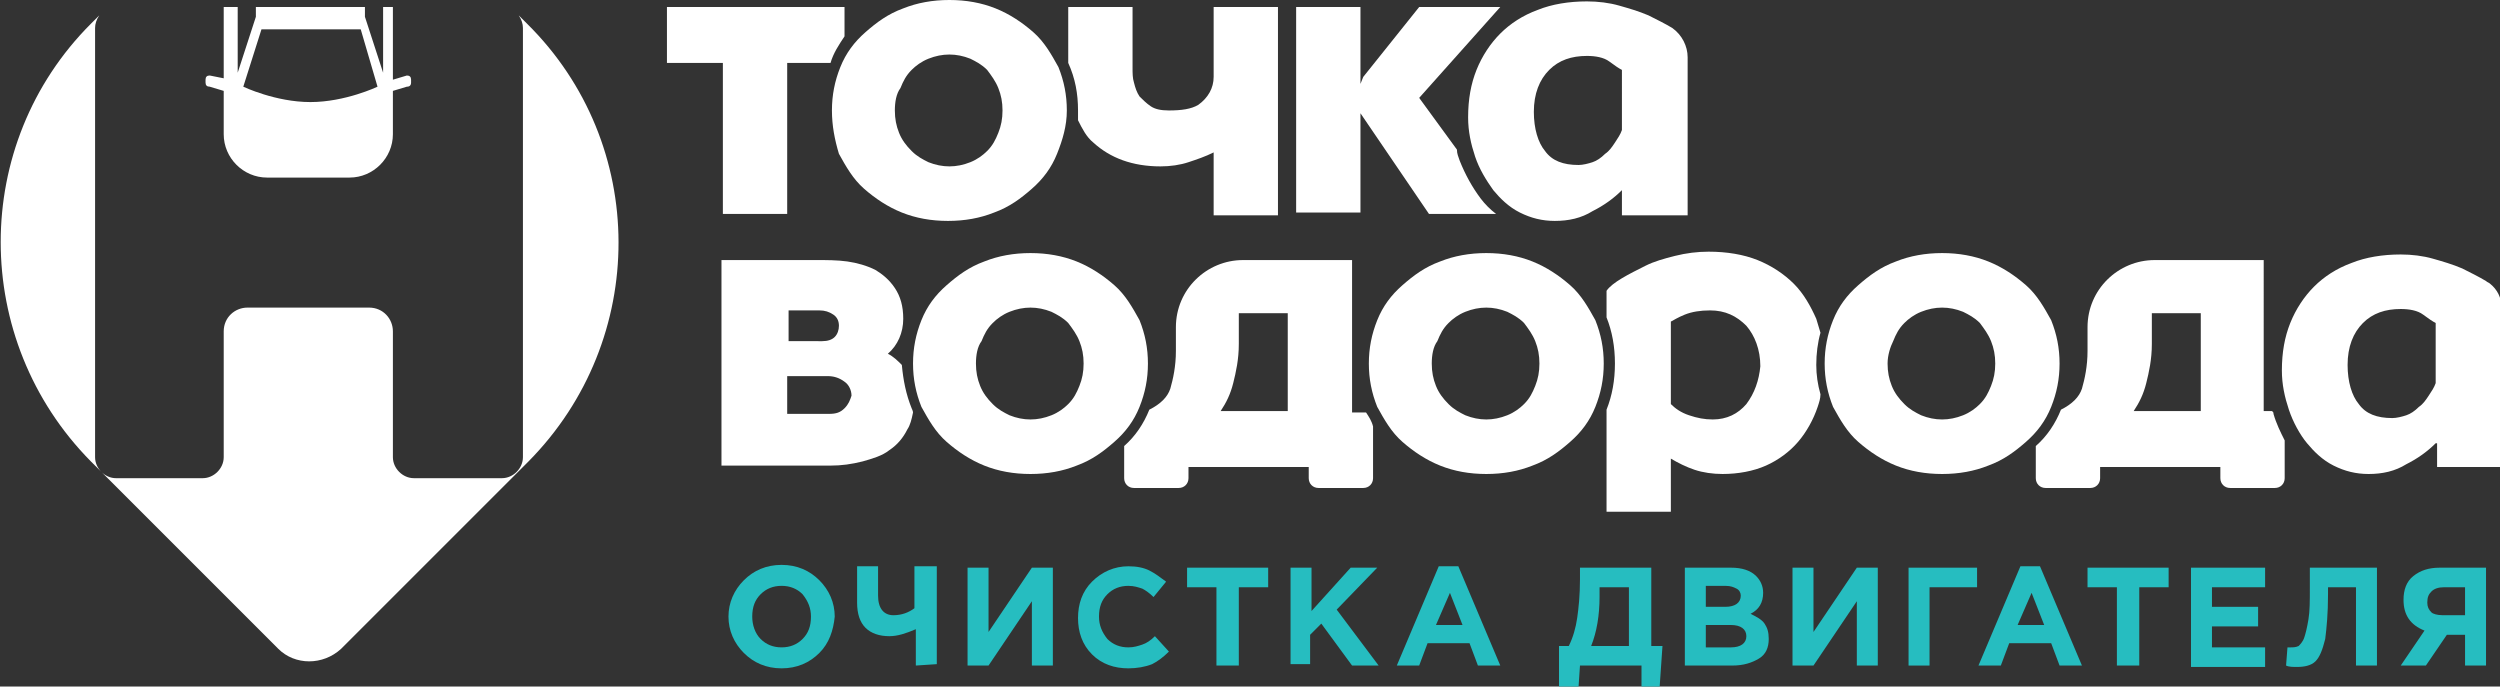 <?xml version="1.0" encoding="UTF-8"?> <!-- Generator: Adobe Illustrator 19.2.1, SVG Export Plug-In . SVG Version: 6.00 Build 0) --> <svg xmlns="http://www.w3.org/2000/svg" xmlns:xlink="http://www.w3.org/1999/xlink" id="Layer_1" x="0px" y="0px" viewBox="0 0 178.8 49.1" style="enable-background:new 0 0 178.8 49.1;" xml:space="preserve"><rect x="0" y="0" width="178.8" height="49.1" fill="#333333" stroke="none"/> <style type="text/css"> .st0{fill:#FFFFFF;} .st1{fill:none;} .st2{fill:#26BDC0;} </style> <g> <path class="st0" d="M86.8,0.5v5c0,0.8-0.4,1.5-1.1,2l0,0c-0.5,0.3-1.2,0.4-2.1,0.4c-0.6,0-1-0.1-1.3-0.3c-0.3-0.2-0.6-0.5-0.8-0.7 c-0.2-0.3-0.3-0.6-0.4-1C81,5.6,81,5.2,81,4.9V0.5h-4.6v3.9v0.1c0.5,1.1,0.7,2.2,0.7,3.4c0,0.2,0,0.5,0,0.7 c0.3,0.6,0.6,1.2,1.1,1.6c1.2,1.1,2.8,1.7,4.8,1.7c0.7,0,1.4-0.1,2-0.3s1.2-0.4,1.8-0.7v4.5h4.6V0.5H86.8z"></path> <path class="st0" d="M60.4,2.6V0.5H47.7v4h4v10.8h4.6V4.5h3.1C59.6,3.8,60,3.2,60.4,2.6z"></path> <path class="st0" d="M59.5,7.9c0-1.1,0.2-2.1,0.6-3.1c0.4-1,1-1.8,1.8-2.5s1.6-1.3,2.7-1.7c1-0.4,2.1-0.6,3.3-0.6 c1.2,0,2.3,0.2,3.3,0.6s1.9,1,2.7,1.7c0.8,0.7,1.3,1.6,1.8,2.5c0.4,1,0.6,2,0.6,3.1S76,10,75.6,11s-1,1.8-1.8,2.5s-1.6,1.3-2.7,1.7 c-1,0.4-2.1,0.6-3.3,0.6c-1.2,0-2.3-0.2-3.3-0.6c-1-0.4-1.9-1-2.7-1.7S60.5,11.9,60,11C59.7,10,59.5,9,59.5,7.9z M64,7.9 c0,0.6,0.1,1.1,0.3,1.6c0.2,0.5,0.5,0.9,0.9,1.3c0.4,0.4,0.8,0.6,1.2,0.8c0.5,0.2,1,0.3,1.5,0.3s1-0.1,1.5-0.3s0.9-0.5,1.2-0.8 c0.4-0.4,0.6-0.8,0.8-1.3c0.2-0.5,0.3-1,0.3-1.6s-0.1-1.1-0.3-1.6c-0.2-0.5-0.5-0.9-0.8-1.3c-0.4-0.4-0.8-0.6-1.2-0.8 c-0.5-0.2-1-0.3-1.5-0.3s-1,0.1-1.5,0.3c-0.5,0.2-0.9,0.5-1.2,0.8c-0.4,0.4-0.6,0.8-0.8,1.3C64.1,6.7,64,7.3,64,7.9z"></path> <path class="st0" d="M105.9,14.2c-0.6-0.8-1.1-1.7-1.5-2.7c-0.1-0.3-0.2-0.5-0.2-0.8L101.5,7l5.8-6.5h-5.8l-4,5L97.3,6l0,0V0.5 h-4.6v14.7h4.6V8.1l4.9,7.2h4.8C106.6,15,106.2,14.6,105.9,14.2z"></path> <path class="st0" d="M116,13.6c-0.6,0.6-1.3,1.1-2.1,1.5c-0.8,0.5-1.7,0.7-2.7,0.7c-0.9,0-1.7-0.2-2.5-0.6c-0.8-0.4-1.4-1-1.9-1.6 c-0.5-0.7-1-1.5-1.3-2.4c-0.3-0.9-0.5-1.8-0.5-2.8c0-1.3,0.2-2.4,0.6-3.4s1-1.9,1.7-2.6s1.6-1.3,2.7-1.7c1-0.4,2.2-0.6,3.5-0.6 c0.8,0,1.6,0.1,2.3,0.3c0.7,0.2,1.4,0.4,2.1,0.7c0.6,0.3,1.2,0.6,1.7,0.9l0,0c0.7,0.5,1.1,1.3,1.1,2.1v11.3H116V13.6z M112.9,11.8 c0.3,0,0.7-0.1,1-0.2c0.3-0.1,0.6-0.3,0.9-0.6c0.3-0.2,0.5-0.5,0.7-0.8s0.4-0.6,0.5-0.9V5c-0.2-0.1-0.5-0.3-0.9-0.6 c-0.4-0.3-1-0.4-1.6-0.4c-1.1,0-2,0.3-2.7,1s-1.1,1.7-1.1,3c0,1.2,0.3,2.2,0.8,2.8C111,11.5,111.8,11.8,112.9,11.8z"></path> <path class="st0" d="M15,5.4c-0.2,0-0.3,0.1-0.3,0.3v0.2c0,0.2,0.1,0.3,0.3,0.3l1,0.3v3.1c0,1.7,1.4,3.1,3.1,3.1H25 c1.7,0,3.1-1.4,3.1-3.1V6.5l1-0.3c0.2,0,0.3-0.1,0.3-0.3V5.7c0-0.2-0.1-0.3-0.3-0.3l-1,0.3V0.5h-0.7v4.7l-1.3-4V0.5h-7.8v0.7 l-1.3,4V0.5h-1v5.1L15,5.4z M18.7,2.1h7.1L27,6.2c0,0-2.3,1.1-4.8,1.1s-4.8-1.1-4.8-1.1L18.7,2.1z"></path> <path class="st0" d="M37.7,1.7L37.7,1.7c-0.2-0.2-0.4-0.4-0.6-0.6c0.2,0.3,0.3,0.6,0.3,0.9v13.2v4.3v13.2c0,0.8-0.7,1.5-1.5,1.5 h-6.3c-0.8,0-1.5-0.7-1.5-1.5v-9c0-0.9-0.7-1.7-1.7-1.7h-8.7c-0.9,0-1.7,0.7-1.7,1.7v9c0,0.8-0.7,1.5-1.5,1.5H8.3 c-0.8,0-1.5-0.7-1.5-1.5V19.5v-4.3V2c0-0.3,0.1-0.6,0.3-0.9C6.9,1.3,6.7,1.5,6.5,1.7l0,0c-8.6,8.6-8.6,22.6,0,31.3l13.4,13.4 c1.2,1.2,3.2,1.2,4.5,0L37.8,33C46.4,24.3,46.4,10.3,37.7,1.7z"></path> <path class="st0" d="M97.9,26c0-1.1,0.2-2.1,0.6-3.1s1-1.8,1.8-2.5s1.6-1.3,2.7-1.7c1-0.4,2.1-0.6,3.3-0.6c1.2,0,2.3,0.2,3.3,0.6 s1.9,1,2.7,1.7c0.8,0.7,1.3,1.6,1.8,2.5c0.4,1,0.6,2,0.6,3.1s-0.2,2.1-0.6,3.1s-1,1.8-1.8,2.5c-0.8,0.7-1.6,1.3-2.7,1.7 c-1,0.4-2.1,0.6-3.3,0.6c-1.2,0-2.3-0.2-3.3-0.6c-1-0.4-1.9-1-2.7-1.7c-0.8-0.7-1.3-1.6-1.8-2.5C98.1,28.1,97.9,27.1,97.9,26z M102.4,26c0,0.6,0.1,1.1,0.3,1.6c0.2,0.5,0.5,0.9,0.9,1.3s0.8,0.6,1.2,0.8c0.5,0.2,1,0.3,1.5,0.3s1-0.1,1.5-0.3 c0.5-0.2,0.9-0.5,1.2-0.8c0.4-0.4,0.6-0.8,0.8-1.3c0.2-0.5,0.3-1,0.3-1.6s-0.1-1.1-0.3-1.6c-0.2-0.5-0.5-0.9-0.8-1.3 c-0.4-0.4-0.8-0.6-1.2-0.8c-0.5-0.2-1-0.3-1.5-0.3s-1,0.1-1.5,0.3c-0.5,0.2-0.9,0.5-1.2,0.8c-0.4,0.4-0.6,0.8-0.8,1.3 C102.5,24.8,102.4,25.4,102.4,26z"></path> <path class="st0" d="M65.3,26c0-1.1,0.2-2.1,0.6-3.1s1-1.8,1.8-2.5s1.6-1.3,2.7-1.7c1-0.4,2.1-0.6,3.3-0.6c1.2,0,2.3,0.2,3.3,0.6 s1.9,1,2.7,1.7c0.8,0.7,1.3,1.6,1.8,2.5c0.4,1,0.6,2,0.6,3.1s-0.2,2.1-0.6,3.1s-1,1.8-1.8,2.5c-0.8,0.7-1.6,1.3-2.7,1.7 c-1,0.4-2.1,0.6-3.3,0.6c-1.2,0-2.3-0.2-3.3-0.6c-1-0.4-1.9-1-2.7-1.7c-0.8-0.7-1.3-1.6-1.8-2.5C65.5,28.1,65.3,27.1,65.3,26z M69.8,26c0,0.6,0.1,1.1,0.3,1.6c0.2,0.5,0.5,0.9,0.9,1.3s0.8,0.6,1.2,0.8c0.5,0.2,1,0.3,1.5,0.3s1-0.1,1.5-0.3 c0.5-0.2,0.9-0.5,1.2-0.8c0.4-0.4,0.6-0.8,0.8-1.3c0.2-0.5,0.3-1,0.3-1.6s-0.1-1.1-0.3-1.6c-0.2-0.5-0.5-0.9-0.8-1.3 c-0.4-0.4-0.8-0.6-1.2-0.8c-0.5-0.2-1-0.3-1.5-0.3s-1,0.1-1.5,0.3c-0.5,0.2-0.9,0.5-1.2,0.8c-0.4,0.4-0.6,0.8-0.8,1.3 C69.9,24.8,69.8,25.4,69.8,26z"></path> <path class="st0" d="M174.2,31.7c-0.6,0.6-1.3,1.1-2.1,1.5c-0.8,0.5-1.7,0.7-2.7,0.7c-0.9,0-1.7-0.2-2.5-0.6 c-0.8-0.4-1.4-1-1.9-1.6c-0.5-0.6-1-1.5-1.3-2.4s-0.5-1.8-0.5-2.8c0-1.3,0.2-2.4,0.6-3.4c0.4-1,1-1.9,1.7-2.6s1.6-1.3,2.7-1.7 c1-0.4,2.2-0.6,3.5-0.6c0.8,0,1.6,0.1,2.3,0.3c0.7,0.2,1.4,0.4,2.1,0.7c0.6,0.3,1.2,0.6,1.7,0.9c0.1,0.1,0.2,0.1,0.3,0.2 c0.5,0.4,0.8,1,0.8,1.6v11.5h-4.6v-1.7H174.2z M171.1,29.9c0.3,0,0.7-0.1,1-0.2s0.6-0.3,0.9-0.6c0.3-0.2,0.5-0.5,0.7-0.8 s0.4-0.6,0.5-0.9v-4.3c-0.2-0.1-0.5-0.3-0.9-0.6c-0.4-0.3-1-0.4-1.6-0.4c-1.1,0-2,0.3-2.7,1s-1.1,1.7-1.1,3c0,1.2,0.3,2.2,0.8,2.8 C169.2,29.6,170,29.9,171.1,29.9z"></path> <path class="st0" d="M130.5,26c0-1.1,0.2-2.1,0.6-3.1c0.4-1,1-1.8,1.8-2.5s1.6-1.3,2.7-1.7c1-0.4,2.1-0.6,3.3-0.6s2.3,0.2,3.3,0.6 s1.9,1,2.7,1.7s1.3,1.6,1.8,2.5c0.4,1,0.6,2,0.6,3.1s-0.2,2.1-0.6,3.1c-0.4,1-1,1.8-1.8,2.5c-0.8,0.7-1.6,1.3-2.7,1.7 c-1,0.4-2.1,0.6-3.3,0.6s-2.3-0.2-3.3-0.6c-1-0.4-1.9-1-2.7-1.7c-0.8-0.7-1.3-1.6-1.8-2.5C130.7,28.1,130.5,27.1,130.5,26z M135,26 c0,0.6,0.1,1.1,0.3,1.6s0.5,0.9,0.9,1.3s0.8,0.6,1.2,0.8c0.5,0.2,1,0.3,1.5,0.3s1-0.1,1.5-0.3c0.5-0.2,0.9-0.5,1.2-0.8 c0.4-0.4,0.6-0.8,0.8-1.3s0.3-1,0.3-1.6s-0.1-1.1-0.3-1.6s-0.5-0.9-0.8-1.3c-0.4-0.4-0.8-0.6-1.2-0.8c-0.5-0.2-1-0.3-1.5-0.3 s-1,0.1-1.5,0.3c-0.5,0.2-0.9,0.5-1.2,0.8c-0.4,0.4-0.6,0.8-0.8,1.3C135.2,24.8,135,25.4,135,26z"></path> <path class="st0" d="M97.7,29.5c-0.1,0-0.1,0-0.2,0h-0.8V18.6h-7.8c-2.6,0-4.8,2.1-4.8,4.8v1.7c0,1.1-0.2,2-0.4,2.7 c-0.2,0.6-0.7,1.1-1.5,1.5c-0.4,1-1,1.9-1.8,2.6v2.3c0,0.4,0.3,0.7,0.7,0.7h3.2c0.4,0,0.7-0.3,0.7-0.7v-0.8h8.6v0.8 c0,0.4,0.3,0.7,0.7,0.7h3.2c0.4,0,0.7-0.3,0.7-0.7v-3.7C98.1,30.1,97.9,29.8,97.7,29.5z M92.1,29.4h-4.8c0.4-0.6,0.7-1.2,0.9-2 c0.2-0.8,0.4-1.7,0.4-2.8v-2.2h3.5V29.4z"></path> <path class="st0" d="M130.2,23.8c-0.1-0.3-0.2-0.7-0.3-1c-0.4-0.9-0.9-1.8-1.6-2.5c-0.7-0.7-1.6-1.3-2.6-1.7 c-1-0.4-2.2-0.6-3.5-0.6c-0.8,0-1.6,0.1-2.4,0.3c-0.8,0.2-1.5,0.4-2.1,0.7c-0.6,0.3-1.2,0.6-1.7,0.9s-0.9,0.6-1.1,0.9v1.9 c0.4,1,0.6,2.1,0.6,3.3c0,1.2-0.2,2.3-0.6,3.3v7.3h4.6v-3.8c0.5,0.3,1.1,0.6,1.7,0.8s1.3,0.3,2,0.3c1.1,0,2.2-0.2,3.1-0.6 c0.9-0.4,1.7-1,2.3-1.7c0.6-0.7,1.1-1.6,1.4-2.5c0.1-0.3,0.2-0.6,0.2-0.9c-0.2-0.7-0.3-1.4-0.3-2.1C129.9,25.3,130,24.5,130.2,23.8 z M124.9,28.9c-0.6,0.7-1.4,1.1-2.4,1.1c-0.6,0-1.1-0.1-1.7-0.3c-0.6-0.2-1-0.5-1.3-0.8V23c0.2-0.1,0.5-0.3,1-0.5s1.1-0.3,1.8-0.3 c1.1,0,1.9,0.4,2.6,1.1c0.6,0.7,1,1.7,1,2.9C125.8,27.2,125.5,28.1,124.9,28.9z"></path> <path class="st0" d="M162.6,29.6c0-0.1,0-0.1-0.1-0.2h-0.6V18.6h-7.8c-2.6,0-4.8,2.1-4.8,4.8v1.7c0,1.1-0.2,2-0.4,2.7 c-0.2,0.6-0.7,1.1-1.5,1.5c-0.4,1-1,1.9-1.8,2.6v2.3c0,0.4,0.3,0.7,0.7,0.7h3.2c0.4,0,0.7-0.3,0.7-0.7v-0.8h8.6v0.8 c0,0.4,0.3,0.7,0.7,0.7h3.2c0.4,0,0.7-0.3,0.7-0.7v-2.7C163.1,30.9,162.8,30.3,162.6,29.6z M157.4,29.4h-4.8c0.4-0.6,0.7-1.2,0.9-2 s0.4-1.7,0.4-2.8v-2.2h3.5L157.4,29.4L157.4,29.4z"></path> <g> <path class="st1" d="M60.3,27.2c-0.3-0.2-0.7-0.4-1.2-0.4h-2.9v2.7h3c0.4,0,0.8-0.1,1.1-0.4s0.4-0.6,0.4-1 C60.8,27.7,60.6,27.4,60.3,27.2z"></path> <path class="st0" d="M65.2,29.2c-0.4-1-0.6-2-0.7-3.1c-0.3-0.3-0.6-0.6-1-0.8c0.7-0.6,1.1-1.5,1.1-2.5c0-0.9-0.2-1.6-0.6-2.2 s-0.9-1-1.4-1.3c-0.6-0.3-1.3-0.5-2-0.6s-1.5-0.1-2.2-0.1h-6.8v14.7h7.8c0.8,0,1.5-0.1,2.3-0.3c0.7-0.2,1.4-0.4,1.9-0.8 c0.6-0.4,1-0.9,1.3-1.5c0.2-0.3,0.3-0.7,0.4-1.2C65.3,29.5,65.3,29.4,65.2,29.2z M56.3,22.2h2.3c0.4,0,0.7,0.1,1,0.3 c0.3,0.2,0.4,0.5,0.4,0.8l0,0c0,0.3-0.1,0.6-0.3,0.8c-0.2,0.2-0.5,0.3-0.9,0.3H58h-1.6v-2.2H56.3z M60.4,29.2 c-0.3,0.3-0.6,0.4-1.1,0.4h-3v-2.7h2.9c0.4,0,0.8,0.1,1.2,0.4c0.3,0.2,0.5,0.6,0.5,1C60.8,28.6,60.7,28.9,60.4,29.2z"></path> </g> <g> <path class="st2" d="M58.6,46.7c-0.7,0.7-1.6,1.1-2.7,1.1s-2-0.4-2.7-1.1c-0.7-0.7-1.1-1.6-1.1-2.6s0.4-1.9,1.1-2.6 c0.7-0.7,1.6-1.1,2.7-1.1s2,0.4,2.7,1.1c0.7,0.7,1.1,1.6,1.1,2.6C59.6,45.1,59.3,46,58.6,46.7z M54.4,45.7 c0.4,0.4,0.9,0.6,1.5,0.6s1.1-0.2,1.5-0.6s0.6-0.9,0.6-1.6c0-0.6-0.2-1.1-0.6-1.6c-0.4-0.4-0.9-0.6-1.5-0.6s-1.1,0.2-1.5,0.6 s-0.6,0.9-0.6,1.6C53.8,44.7,54,45.3,54.4,45.7z"></path> <path class="st2" d="M65.5,47.6V45c-0.7,0.3-1.3,0.5-1.9,0.5c-0.7,0-1.3-0.2-1.7-0.6c-0.4-0.4-0.6-1-0.6-1.8v-2.6h1.5v2.1 c0,0.9,0.4,1.4,1.1,1.4c0.6,0,1.1-0.2,1.5-0.5v-3H67v7L65.5,47.6L65.5,47.6z"></path> <path class="st2" d="M75.3,40.6v7h-1.5V43l-3.1,4.6h-1.5v-7h1.5v4.6l3.1-4.6H75.3z"></path> <path class="st2" d="M80.7,47.8c-1,0-1.9-0.3-2.6-1s-1-1.6-1-2.6s0.3-1.9,1-2.6s1.6-1.1,2.6-1.1c0.6,0,1.1,0.1,1.5,0.3 s0.8,0.5,1.2,0.8l-0.9,1.1c-0.3-0.3-0.6-0.5-0.8-0.6c-0.3-0.1-0.6-0.2-1-0.2c-0.6,0-1.1,0.2-1.5,0.6s-0.6,0.9-0.6,1.6 c0,0.6,0.2,1.1,0.6,1.6c0.4,0.4,0.9,0.6,1.5,0.6c0.4,0,0.7-0.1,1-0.2c0.3-0.1,0.6-0.3,0.9-0.6l1,1.1c-0.4,0.4-0.8,0.7-1.2,0.9 C81.9,47.7,81.3,47.8,80.7,47.8z"></path> <path class="st2" d="M87,47.6V42h-2.1v-1.4h5.8V42h-2.1v5.6H87z"></path> <path class="st2" d="M92.3,47.6v-7h1.5v3.1l2.8-3.1h1.9l-2.9,3l3,4h-1.9l-2.2-3l-0.8,0.8v2.1h-1.4V47.6z"></path> <path class="st2" d="M99.9,47.6l3-7.1h1.4l3,7.1h-1.6l-0.6-1.6h-3l-0.6,1.6H99.9z M102.7,44.7h1.9l-0.9-2.3L102.7,44.7z"></path> <path class="st2" d="M111.5,49.1v-2.9h0.7c0.3-0.6,0.5-1.3,0.6-2s0.2-1.6,0.2-2.8v-0.8h5.1v5.6h0.8l-0.2,2.9h-1.3v-1.5H113 l-0.1,1.5H111.5z M116.5,42h-2.1v0.7c0,1.3-0.2,2.5-0.6,3.5h2.7V42z"></path> <path class="st2" d="M120.5,47.6v-7h3.3c0.8,0,1.4,0.2,1.8,0.6c0.3,0.3,0.5,0.7,0.5,1.2c0,0.7-0.3,1.2-0.9,1.5 c0.4,0.2,0.8,0.4,1,0.7s0.3,0.6,0.3,1.1c0,0.6-0.2,1.1-0.7,1.4c-0.5,0.3-1.1,0.5-1.9,0.5H120.5z M122,43.4h1.4 c0.7,0,1.1-0.3,1.1-0.8c0-0.2-0.1-0.4-0.3-0.5s-0.4-0.2-0.8-0.2H122V43.4z M122,46.3h1.8c0.7,0,1.1-0.3,1.1-0.8s-0.4-0.8-1.1-0.8 H122V46.3z"></path> <path class="st2" d="M134.3,40.6v7h-1.5V43l-3.1,4.6h-1.5v-7h1.5v4.6l3.1-4.6H134.3z"></path> <path class="st2" d="M138,42v5.6h-1.5v-7h4.9V42H138z"></path> <path class="st2" d="M141.5,47.6l3-7.1h1.4l3,7.1h-1.6l-0.6-1.6h-3l-0.6,1.6H141.5z M144.3,44.7h1.9l-0.9-2.3L144.3,44.7z"></path> <path class="st2" d="M151.4,47.6V42h-2.1v-1.4h5.8V42H153v5.6H151.4z"></path> <path class="st2" d="M156.7,47.6v-7h5.3V42h-3.8v1.4h3.3v1.4h-3.3v1.5h3.8v1.4h-5.3V47.6z"></path> <path class="st2" d="M165,40.6h5v7h-1.5V42h-2v0.5c0,1.4-0.1,2.4-0.2,3.2c-0.2,0.8-0.4,1.3-0.7,1.6s-0.8,0.4-1.3,0.4 c-0.3,0-0.6,0-0.8-0.1l0.1-1.3c0.1,0,0.2,0,0.2,0c0.2,0,0.4,0,0.6-0.1c0.1-0.1,0.3-0.3,0.4-0.6c0.1-0.3,0.2-0.7,0.3-1.3 s0.1-1.3,0.1-2.3v-1.4H165z"></path> <path class="st2" d="M177.8,40.6v7h-1.5v-2.2H175l-1.5,2.2h-1.8l1.7-2.5c-1-0.4-1.5-1.1-1.5-2.2c0-0.7,0.2-1.3,0.7-1.7 s1.1-0.6,1.9-0.6H177.8z M174.7,44h1.6v-2h-1.5c-0.4,0-0.7,0.1-0.9,0.3s-0.3,0.4-0.3,0.8c0,0.3,0.1,0.5,0.3,0.7 C174,43.9,174.3,44,174.7,44z"></path> </g> </g> </svg> 